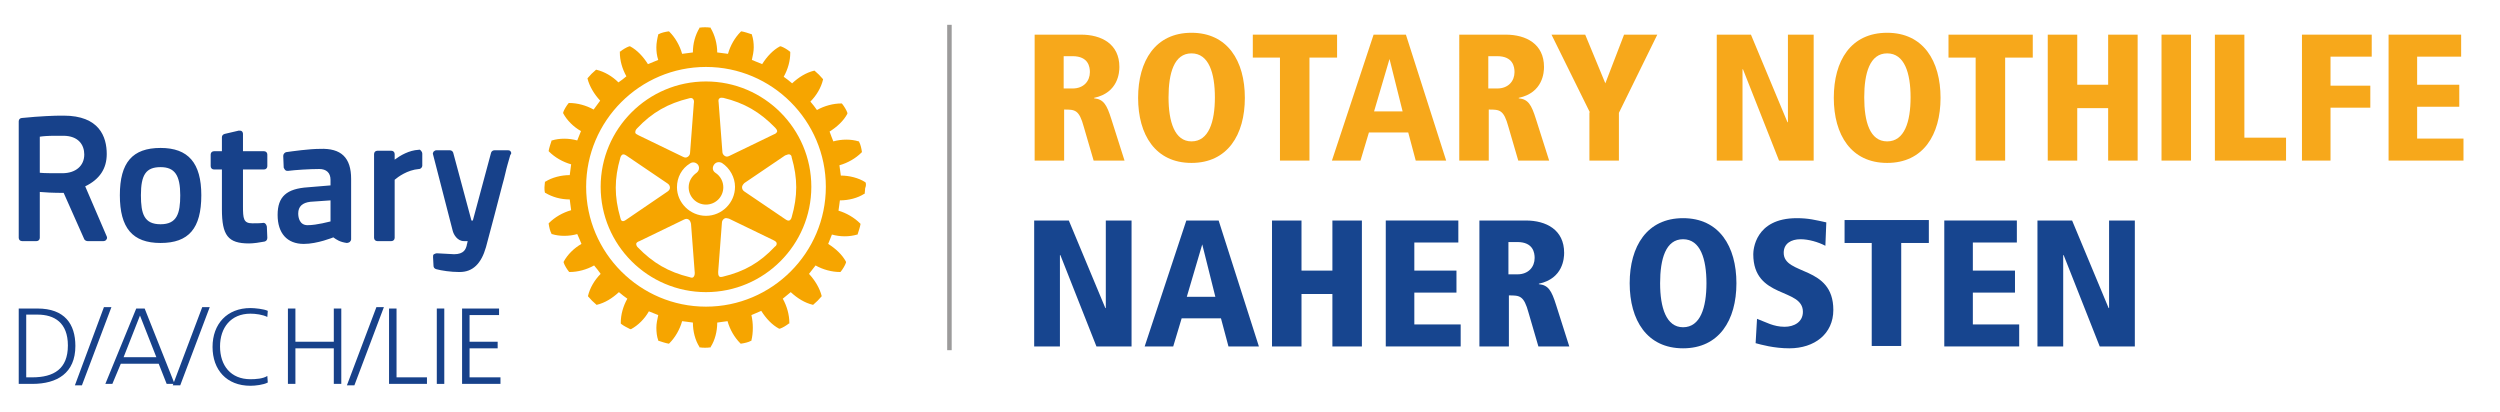 <?xml version="1.0" encoding="UTF-8"?>
<!-- Generator: Adobe Illustrator 27.7.0, SVG Export Plug-In . SVG Version: 6.00 Build 0)  -->
<svg xmlns="http://www.w3.org/2000/svg" xmlns:xlink="http://www.w3.org/1999/xlink" version="1.1" id="Ebene_1" x="0px" y="0px" width="534px" height="88.1px" viewBox="0 0 534 88.1" style="enable-background:new 0 0 534 88.1;" xml:space="preserve">
<style type="text/css">
	.st0{fill:#F6A500;}
	.st1{fill:#17418A;}
	.st2{fill:none;stroke:#9C9B9B;stroke-width:0.963;stroke-miterlimit:10;}
	.st3{fill:#F7A81B;}
	.st4{fill:#17458F;}
</style>
<path class="st0" d="M184.9,39L184.9,39l-0.1-0.1c-1.4-0.9-3.4-1.4-5.2-1.4c0-0.2-0.3-2-0.3-2.2c1.8-0.5,3.5-1.5,4.7-2.7l0.1-0.1  v-0.1c-0.1-0.7-0.3-1.6-0.6-2.1v-0.1h-0.1c-1.6-0.5-3.6-0.5-5.4,0c-0.1-0.2-0.7-1.8-0.8-2.1c1.6-1,3-2.3,3.8-3.8v-0.1v-0.1  c-0.2-0.6-0.7-1.4-1.1-1.9l-0.1-0.1h-0.1c-1.7,0-3.6,0.5-5.2,1.4c-0.1-0.2-1.2-1.6-1.4-1.8c1.3-1.3,2.3-3,2.7-4.7v-0.1l-0.1-0.1  c-0.4-0.5-1.1-1.2-1.6-1.6l-0.1-0.1h-0.1c-1.7,0.4-3.3,1.4-4.7,2.7c-0.2-0.2-1.6-1.3-1.8-1.4c0.9-1.6,1.4-3.4,1.4-5.1v-0.2l-0.1-0.1  c-0.5-0.4-1.3-0.9-1.9-1.1h-0.1h-0.1c-1.5,0.8-2.8,2.2-3.8,3.8c-0.2-0.1-1.9-0.8-2.2-0.9c0.2-0.9,0.4-1.8,0.4-2.7s-0.1-1.8-0.4-2.7  V7.3h-0.1c-0.6-0.2-1.5-0.5-2.1-0.6h-0.1l-0.1,0.1c-1.2,1.2-2.2,2.9-2.7,4.7c-0.3,0-2-0.3-2.3-0.3c0-1.8-0.5-3.7-1.4-5.2V5.9h-0.1  c-0.6-0.1-1.6-0.1-2.2,0h-0.1V6c-0.9,1.5-1.4,3.3-1.4,5.2c-0.3,0-2,0.3-2.3,0.3c-0.5-1.8-1.5-3.5-2.7-4.7l-0.1-0.1h-0.1  c-0.7,0.1-1.6,0.3-2.1,0.6h-0.1v0.1c-0.2,0.8-0.4,1.8-0.4,2.7c0,0.9,0.1,1.8,0.4,2.7c-0.2,0.1-1.9,0.8-2.2,0.9c-1-1.6-2.3-3-3.8-3.8  h-0.1h-0.1c-0.6,0.2-1.4,0.7-1.9,1.1h-0.1v0.2c0,1.7,0.5,3.5,1.4,5.1c-0.2,0.2-1.5,1.2-1.7,1.3c-1.3-1.3-3-2.3-4.7-2.7h-0.1  l-0.1,0.1c-0.5,0.4-1.2,1.1-1.6,1.6l-0.1,0.1v0.1c0.4,1.6,1.4,3.3,2.7,4.7c-0.1,0.2-1.3,1.7-1.4,1.9c-1.6-0.9-3.5-1.4-5.2-1.4h-0.1  l-0.1,0.1c-0.4,0.5-0.9,1.3-1.1,1.9v0.1v0.1c0.8,1.5,2.2,2.9,3.8,3.8c-0.1,0.2-0.7,1.8-0.8,2c-1.8-0.5-3.8-0.5-5.4,0h-0.1v0.1  c-0.2,0.6-0.5,1.5-0.6,2.1v0.1l0.1,0.1c1.2,1.2,2.9,2.2,4.7,2.7c0,0.3-0.3,2-0.3,2.3c-1.8,0-3.8,0.5-5.2,1.4h-0.1v0.1  c0,0.3-0.1,0.7-0.1,1.1c0,0.4,0,0.8,0.1,1.1v0.1h0.1c1.5,0.9,3.3,1.4,5.2,1.4c0,0.3,0.3,2.1,0.3,2.3c-1.8,0.5-3.5,1.5-4.7,2.7  l-0.1,0.1v0.1c0.1,0.7,0.3,1.6,0.6,2.1V50h0.1c1.6,0.5,3.6,0.5,5.4,0c0.1,0.2,0.8,1.8,0.9,2.1c-1.6,0.9-3,2.3-3.8,3.8V56v0.1  c0.2,0.6,0.7,1.4,1.1,1.9l0.1,0.1h0.1c1.7,0,3.6-0.5,5.2-1.4c0.2,0.2,1.3,1.6,1.4,1.8c-1.3,1.3-2.3,3-2.7,4.7v0.1l0.1,0.1  c0.4,0.5,1.1,1.2,1.6,1.6l0.1,0.1h0.1c1.7-0.4,3.3-1.4,4.7-2.7c0.2,0.2,1.6,1.3,1.8,1.4c-0.9,1.6-1.4,3.4-1.4,5.1v0.2l0.1,0.1  c0.5,0.4,1.3,0.8,1.9,1.1h0.1h0.1c1.5-0.8,2.9-2.2,3.8-3.8c0.2,0.1,1.8,0.7,2,0.8c-0.2,0.9-0.4,1.8-0.4,2.7c0,0.9,0.1,1.9,0.4,2.7  v0.1h0.1c0.6,0.2,1.5,0.5,2.1,0.6h0.1l0.1-0.1c1.2-1.2,2.2-2.9,2.7-4.7c0.3,0,2.1,0.3,2.3,0.3c0,1.9,0.5,3.8,1.4,5.2v0.1h0.1  c0.6,0.1,1.6,0.1,2.2,0h0.1v-0.1c0.9-1.4,1.4-3.3,1.4-5.2c0.2,0,1.9-0.3,2.2-0.3c0.5,1.8,1.5,3.5,2.7,4.7l0.1,0.1h0.1  c0.7-0.1,1.6-0.3,2.1-0.6h0.1v-0.1c0.2-0.8,0.3-1.7,0.3-2.7c0-0.9-0.1-1.8-0.3-2.7c0.2-0.1,1.9-0.8,2.1-0.9c1,1.6,2.3,3,3.8,3.8h0.1  h0.1c0.6-0.2,1.4-0.7,1.9-1.1h0.1v-0.2c0-1.6-0.5-3.5-1.4-5.1c0.2-0.2,1.5-1.2,1.7-1.4c1.4,1.3,3,2.3,4.7,2.7h0.1l0.1-0.1  c0.5-0.4,1.2-1.1,1.6-1.6l0.1-0.1v-0.1c-0.4-1.6-1.4-3.3-2.7-4.7c0.2-0.2,1.2-1.6,1.4-1.8c1.6,0.9,3.5,1.4,5.2,1.4h0.1l0.1-0.1  c0.4-0.5,0.9-1.3,1.1-1.9V56v-0.1c-0.8-1.5-2.2-2.8-3.8-3.8c0.1-0.2,0.7-1.8,0.8-2c1.8,0.5,3.7,0.5,5.4,0h0.1V50  c0.2-0.6,0.5-1.5,0.6-2.1v-0.1l-0.1-0.1c-1.2-1.2-2.9-2.2-4.6-2.7c0-0.2,0.3-1.9,0.3-2.2c1.9,0,3.8-0.5,5.2-1.4h0.1v-0.1  c0-0.3,0.1-0.7,0.1-1.1C185,39.7,185,39.3,184.9,39 M150.8,65.5c-14.1,0-25.6-11.5-25.6-25.6s11.5-25.6,25.6-25.6  c14.1,0,25.6,11.5,25.6,25.6C176.4,54,164.9,65.5,150.8,65.5"></path>
<path class="st0" d="M150.8,17.4c-12.4,0-22.5,10.1-22.5,22.5s10.1,22.5,22.5,22.5s22.5-10.1,22.5-22.5S163.2,17.4,150.8,17.4   M153.7,21c0.2-0.2,0.5-0.1,0.8-0.1c4.5,1.1,7.8,3,11.1,6.4c0.2,0.2,0.4,0.5,0.4,0.7v0.1c-0.1,0.3-0.4,0.5-0.7,0.6l-9.5,4.6  c-0.4,0.2-0.7,0.2-1,0s-0.5-0.5-0.5-0.9l-0.8-10.5C153.4,21.4,153.5,21.1,153.7,21 M136.1,27.4L136.1,27.4c3.2-3.4,6.6-5.3,11.1-6.4  c0.3-0.1,0.6-0.1,0.8,0.1s0.3,0.5,0.2,1l-0.8,10.5c0,0.4-0.2,0.7-0.5,0.9s-0.6,0.2-1,0l-9.5-4.6c-0.3-0.2-0.7-0.3-0.7-0.6  C135.7,27.9,135.8,27.7,136.1,27.4 M133.8,46.9c-0.4,0.3-0.7,0.4-0.9,0.3c-0.3-0.1-0.3-0.4-0.4-0.7c-1.3-4.5-1.3-8.3,0-12.8  c0.1-0.4,0.3-0.6,0.5-0.7c0.3-0.1,0.6,0.1,0.9,0.3l8.7,5.9c0.3,0.2,0.5,0.5,0.5,0.9c0,0.3-0.2,0.6-0.5,0.8L133.8,46.9z M148.1,59.2  c-0.2,0.2-0.5,0.1-0.8,0c-4.5-1.1-7.8-3-11.1-6.4c-0.2-0.2-0.3-0.5-0.3-0.6v-0.1c0-0.3,0.4-0.5,0.7-0.6l9.5-4.6c0.4-0.2,0.7-0.2,1,0  s0.4,0.5,0.5,0.9l0.8,10.5C148.4,58.7,148.3,59,148.1,59.2 M150.8,46.1c-3.4,0-6.2-2.8-6.2-6.1c0-2.1,1-4,2.8-5.1  c0.6-0.4,1.3-0.2,1.7,0.3c0.4,0.6,0.2,1.3-0.3,1.7c-1,0.7-1.7,1.8-1.7,3.1c0,2,1.6,3.7,3.7,3.7c2,0,3.7-1.6,3.7-3.7  c0-1.2-0.6-2.4-1.7-3.1c-0.6-0.4-0.7-1.1-0.3-1.7c0.4-0.6,1.1-0.7,1.7-0.4c1.7,1.1,2.8,3.1,2.8,5.1C157,43.3,154.2,46.1,150.8,46.1   M165.5,52.7c-3.2,3.4-6.5,5.3-11.1,6.4c-0.4,0.1-0.7,0.1-0.8-0.1c-0.2-0.2-0.2-0.6-0.2-0.9l0.8-10.5c0-0.4,0.2-0.7,0.5-0.9  s0.6-0.1,1,0l9.5,4.6c0.4,0.2,0.7,0.4,0.7,0.7S165.8,52.5,165.5,52.7 M168.7,33c0.3,0.1,0.4,0.4,0.4,0.6c1.3,4.5,1.3,8.3,0,12.8  c-0.1,0.4-0.3,0.6-0.5,0.7c-0.3,0.1-0.6-0.1-0.9-0.3l-8.7-5.9c-0.3-0.2-0.5-0.5-0.5-0.9c0-0.3,0.2-0.6,0.5-0.9l8.7-5.9  C168.2,33,168.5,32.9,168.7,33"></path>
<path class="st1" d="M57,48.4l0.1,2.4c0,0.4-0.2,0.7-0.6,0.8c-1,0.2-2.4,0.4-3.3,0.4c-4.5,0-5.8-1.7-5.8-7.3v-8.5h-1.7  c-0.4,0-0.7-0.3-0.7-0.7V33c0-0.4,0.3-0.7,0.7-0.7h1.7v-3c0-0.3,0.2-0.6,0.6-0.7l3-0.7c0.2,0,0.5,0,0.6,0.1c0.2,0.1,0.3,0.4,0.3,0.6  v3.7h4.5c0.4,0,0.7,0.3,0.7,0.7v2.5c0,0.4-0.3,0.7-0.7,0.7h-4.5V44c0,2.7,0.1,3.7,2,3.7c0.7,0,1.8,0,2.4-0.1  C56.6,47.6,56.9,47.9,57,48.4 M43,41.7c0,7.1-2.7,10.2-8.7,10.2s-8.7-3.2-8.7-10.2s2.7-10.1,8.7-10.1C40.2,31.6,43,34.8,43,41.7   M38.5,41.7c0-4.3-1.2-6-4.2-6c-3.1,0-4.2,1.6-4.2,6c0,4,0.7,6.2,4.2,6.2S38.5,45.6,38.5,41.7 M109.1,32.4c-0.1-0.2-0.3-0.3-0.6-0.3  h-2.9c-0.3,0-0.6,0.2-0.7,0.5L101,47.1h-0.3l-3.9-14.5c-0.1-0.3-0.4-0.5-0.7-0.5h-2.9c-0.2,0-0.4,0.1-0.6,0.3  c-0.1,0.2-0.2,0.4-0.1,0.6l4.2,16.3c0.2,0.8,1,2.2,2.4,2.2h0.8c-0.1,0.3-0.1,0.6-0.2,0.8v0.1c-0.2,0.8-0.6,1.9-2.7,1.9l-3.7-0.2  c-0.2,0-0.4,0.1-0.6,0.2c-0.2,0.1-0.2,0.3-0.2,0.6l0.1,1.9c0,0.3,0.2,0.6,0.6,0.7c1.1,0.3,3.1,0.6,4.8,0.6c0.1,0,0.2,0,0.2,0  c2.8,0,4.6-1.8,5.6-5.3c1.1-4.1,2.5-9.4,3.5-13.3c0.5-1.7,0.8-3.3,1.1-4.3l0.6-2.1C109.3,32.8,109.2,32.6,109.1,32.4 M22.8,50.5  c0.1,0.2,0.1,0.5-0.1,0.7c-0.1,0.2-0.4,0.3-0.6,0.3h-3.4c-0.3,0-0.6-0.2-0.7-0.4l-4.4-9.9c-2.2,0-4.1-0.1-5.1-0.2v9.8  c0,0.4-0.3,0.7-0.7,0.7H4.7c-0.4,0-0.7-0.3-0.7-0.7V25.9c0-0.4,0.3-0.7,0.7-0.7c3.9-0.4,7.1-0.5,8.3-0.5c0.4,0,0.6,0,0.6,0  c7.6,0,9.2,4.5,9.2,8.2c0,3.1-1.5,5.4-4.6,6.9L22.8,50.5z M13.5,29h-1.6c-1.8,0-2.8,0.1-3.4,0.2v7.7C9.4,37,11,37,13.3,37  c2.9,0,4.7-1.6,4.7-4C18,31,16.8,29,13.5,29 M75,38.2v12.9c0,0.2-0.1,0.4-0.3,0.6c-0.2,0.1-0.4,0.2-0.6,0.2  c-1.5-0.2-2.2-0.7-2.9-1.2c0,0-3.4,1.4-6.3,1.4c-3.6,0-5.6-2.3-5.6-6.2s1.9-5.6,6.5-5.9l4.8-0.4v-1.2c0-1.5-0.9-2.3-2.4-2.3  c-2.1,0-5.1,0.2-6.7,0.4c-0.2,0-0.4,0-0.6-0.2c-0.1-0.1-0.2-0.3-0.3-0.5l-0.1-2.5c0-0.4,0.3-0.7,0.6-0.8c1.4-0.2,5-0.7,7.2-0.7  C72.9,31.6,75,33.7,75,38.2 M66.3,43.1c-1.7,0.2-2.6,1-2.6,2.5c0,0.9,0.3,2.5,2,2.5c2,0,4.8-0.8,4.9-0.8v-4.5L66.3,43.1z M89.4,32  c-2,0.1-3.9,1.2-5.1,2.1v-1.2c0-0.4-0.3-0.7-0.7-0.7h-3c-0.4,0-0.7,0.3-0.7,0.7v17.9c0,0.4,0.3,0.7,0.7,0.7h3c0.4,0,0.7-0.3,0.7-0.7  V38.4c0.7-0.6,2.7-2.1,5.2-2.3c0.4,0,0.7-0.4,0.7-0.7v-2.6c0-0.2-0.1-0.4-0.2-0.5C89.8,32,89.6,31.9,89.4,32"></path>
<g>
	<path class="st1" d="M4,65.9h4c5.8,0,8.1,3.3,8.1,8c0,5.8-3.9,8.1-9.2,8.1H4V65.9z M5.6,80.6h1.3c4.6,0,7.6-1.8,7.6-6.8   c0-4.9-2.9-6.6-6.5-6.6H5.6V80.6z"></path>
	<path class="st1" d="M22.2,65.6h1.6l-6.3,16.7H16L22.2,65.6z"></path>
	<path class="st1" d="M29.1,65.9h1.8L37.3,82h-1.7l-1.7-4.3h-8.1L24,82h-1.5L29.1,65.9z M29.9,67.4l-3.5,8.9h7L29.9,67.4z"></path>
	<path class="st1" d="M43.2,65.6h1.6l-6.3,16.7h-1.6L43.2,65.6z"></path>
	<path class="st1" d="M57.1,67.7c-1-0.5-2.5-0.7-3.6-0.7c-4.2,0-6.5,3-6.5,7c0,4.1,2.3,7,6.5,7c1.1,0,2.7-0.1,3.6-0.7l0.1,1.4   c-0.9,0.5-2.7,0.7-3.7,0.7c-5.1,0-8.1-3.4-8.1-8.3s3.1-8.3,8.1-8.3c0.9,0,2.9,0.2,3.7,0.6L57.1,67.7z"></path>
	<path class="st1" d="M61.5,65.9h1.6V73h8.2v-7.1h1.6V82h-1.6v-7.6h-8.2V82h-1.6C61.5,82,61.5,65.9,61.5,65.9z"></path>
	<path class="st1" d="M80.4,65.6H82l-6.3,16.7h-1.6L80.4,65.6z"></path>
	<path class="st1" d="M83.1,65.9h1.6v14.7h6.5V82h-8.1V65.9z"></path>
	<path class="st1" d="M93.3,65.9h1.6V82h-1.6V65.9z"></path>
	<path class="st1" d="M98.7,65.9h7.9v1.4h-6.3V73h6v1.4h-6v6.2h6.6V82h-8.2V65.9z"></path>
</g>
<line class="st2" x1="202.8" y1="74.8" x2="202.8" y2="5.3"></line>
<path class="st3" d="M221,7.4h9.9c4.4,0,8.2,2,8.2,6.9c0,1.1-0.2,5.5-5.4,6.6V21c2,0.2,2.7,1.3,3.7,4.5l2.8,8.8h-6.6l-2.1-7.2  c-1-3.7-1.9-3.7-4.2-3.7v10.9H221V7.4z M227.1,18.9h2c2.4,0,3.7-1.6,3.7-3.5c0-1.1-0.3-3.4-3.7-3.4h-1.9V18.9z"></path>
<path class="st3" d="M254.5,7c7.7,0,11.4,6,11.4,13.9s-3.7,13.9-11.4,13.9c-7.7,0-11.4-6-11.4-13.9S246.8,7,254.5,7z M254.5,30.2  c3.7,0,5-4.2,5-9.4c0-5.2-1.3-9.4-5-9.4c-3.7,0-4.9,4.2-4.9,9.4C249.6,26,250.9,30.2,254.5,30.2z"></path>
<path class="st3" d="M273.5,12.3h-5.9V7.4h18v4.9h-5.9v22h-6.3V12.3z"></path>
<path class="st3" d="M300.8,28.3h-8.4l-1.8,6h-6.1l8.9-26.9h6.9l8.6,26.9h-6.5L300.8,28.3z M296.8,12.6L296.8,12.6l-3.3,11.2h6.1  L296.8,12.6z"></path>
<path class="st3" d="M311.7,7.4h9.9c4.4,0,8.2,2,8.2,6.9c0,1.1-0.2,5.5-5.4,6.6V21c2,0.2,2.7,1.3,3.7,4.5l2.8,8.8h-6.6l-2.1-7.2  c-1-3.7-1.9-3.7-4.2-3.7v10.9h-6.3V7.4z M317.8,18.9h2c2.4,0,3.7-1.6,3.7-3.5c0-1.1-0.3-3.4-3.7-3.4h-1.9V18.9z"></path>
<path class="st3" d="M339.6,24l-8.2-16.6h7.2l4.3,10.4l4-10.4h7.1l-8.2,16.7v10.2h-6.3V24z"></path>
<path class="st3" d="M366.6,7.4h7.4l7.8,18.7h0.1V7.4h5.5v26.9H380l-7.7-19.5h-0.1v19.5h-5.5V7.4z"></path>
<path class="st3" d="M403.1,7c7.7,0,11.4,6,11.4,13.9s-3.7,13.9-11.4,13.9c-7.7,0-11.4-6-11.4-13.9S395.3,7,403.1,7z M403.1,30.2  c3.7,0,5-4.2,5-9.4c0-5.2-1.3-9.4-5-9.4c-3.7,0-4.9,4.2-4.9,9.4C398.2,26,399.4,30.2,403.1,30.2z"></path>
<path class="st3" d="M422.1,12.3h-5.9V7.4h18v4.9h-5.9v22h-6.3V12.3z"></path>
<path class="st3" d="M450.3,23.1h-6.6v11.2h-6.3V7.4h6.3v10.7h6.6V7.4h6.3v26.9h-6.3V23.1z"></path>
<path class="st3" d="M461.7,7.4h6.3v26.9h-6.3V7.4z"></path>
<path class="st3" d="M473.1,7.4h6.3v22h8.9v4.9h-15.2V7.4z"></path>
<path class="st3" d="M491.7,7.4h14.9v4.7h-8.8v6.2h8.5v4.7h-8.5v11.3h-6.1V7.4z"></path>
<path class="st3" d="M510.2,7.4h15.5v4.7h-9.4v6h9v4.7h-9v6.8h9.9v4.7h-16V7.4z"></path>
<path class="st4" d="M220.9,47.1h7.4l7.8,18.7h0.1V47.1h5.5V74h-7.5l-7.7-19.5h-0.1V74h-5.5V47.1z"></path>
<path class="st4" d="M260.8,68h-8.4l-1.8,6h-6.1l8.9-26.9h6.9l8.6,26.9h-6.5L260.8,68z M256.8,52.2L256.8,52.2l-3.3,11.2h6.1  L256.8,52.2z"></path>
<path class="st4" d="M284.6,62.8H278V74h-6.3V47.1h6.3v10.7h6.6V47.1h6.3V74h-6.3V62.8z"></path>
<path class="st4" d="M296,47.1h15.5v4.7h-9.4v6h9v4.7h-9v6.8h9.9V74h-16V47.1z"></path>
<path class="st4" d="M316,47.1h9.9c4.4,0,8.2,2,8.2,6.9c0,1.1-0.2,5.5-5.4,6.6v0.1c2,0.2,2.7,1.3,3.7,4.5l2.8,8.8h-6.6l-2.1-7.2  c-1-3.7-1.9-3.7-4.2-3.7V74H316V47.1z M322.1,58.6h2c2.4,0,3.7-1.6,3.7-3.5c0-1.1-0.3-3.4-3.7-3.4h-1.9V58.6z"></path>
<path class="st4" d="M359.5,46.6c7.7,0,11.4,6,11.4,13.9s-3.7,13.9-11.4,13.9c-7.7,0-11.4-6-11.4-13.9S351.8,46.6,359.5,46.6z   M359.5,69.9c3.7,0,5-4.2,5-9.4c0-5.2-1.3-9.4-5-9.4c-3.7,0-4.9,4.2-4.9,9.4C354.6,65.7,355.9,69.9,359.5,69.9z"></path>
<path class="st4" d="M389.9,52.5c-1.5-0.8-3.6-1.4-5.3-1.4c-2,0-3.6,0.9-3.6,2.9c0,4.9,10.6,2.6,10.6,12.2c0,5.1-4,8.2-9.4,8.2  c-3.3,0-6.1-0.8-7.2-1.1l0.3-5.2c1.9,0.7,3.5,1.7,5.9,1.7c2,0,3.9-1,3.9-3.2c0-5.2-10.6-2.7-10.6-12.3c0-0.8,0.3-7.7,9.3-7.7  c2.5,0,4,0.4,6.3,0.9L389.9,52.5z"></path>
<path class="st4" d="M399.9,51.9h-5.9v-4.9h18v4.9h-5.9v22h-6.3V51.9z"></path>
<path class="st4" d="M415.3,47.1h15.5v4.7h-9.4v6h9v4.7h-9v6.8h9.9V74h-16V47.1z"></path>
<path class="st4" d="M435.2,47.1h7.4l7.8,18.7h0.1V47.1h5.5V74h-7.5l-7.7-19.5h-0.1V74h-5.5V47.1z"></path>
</svg>
